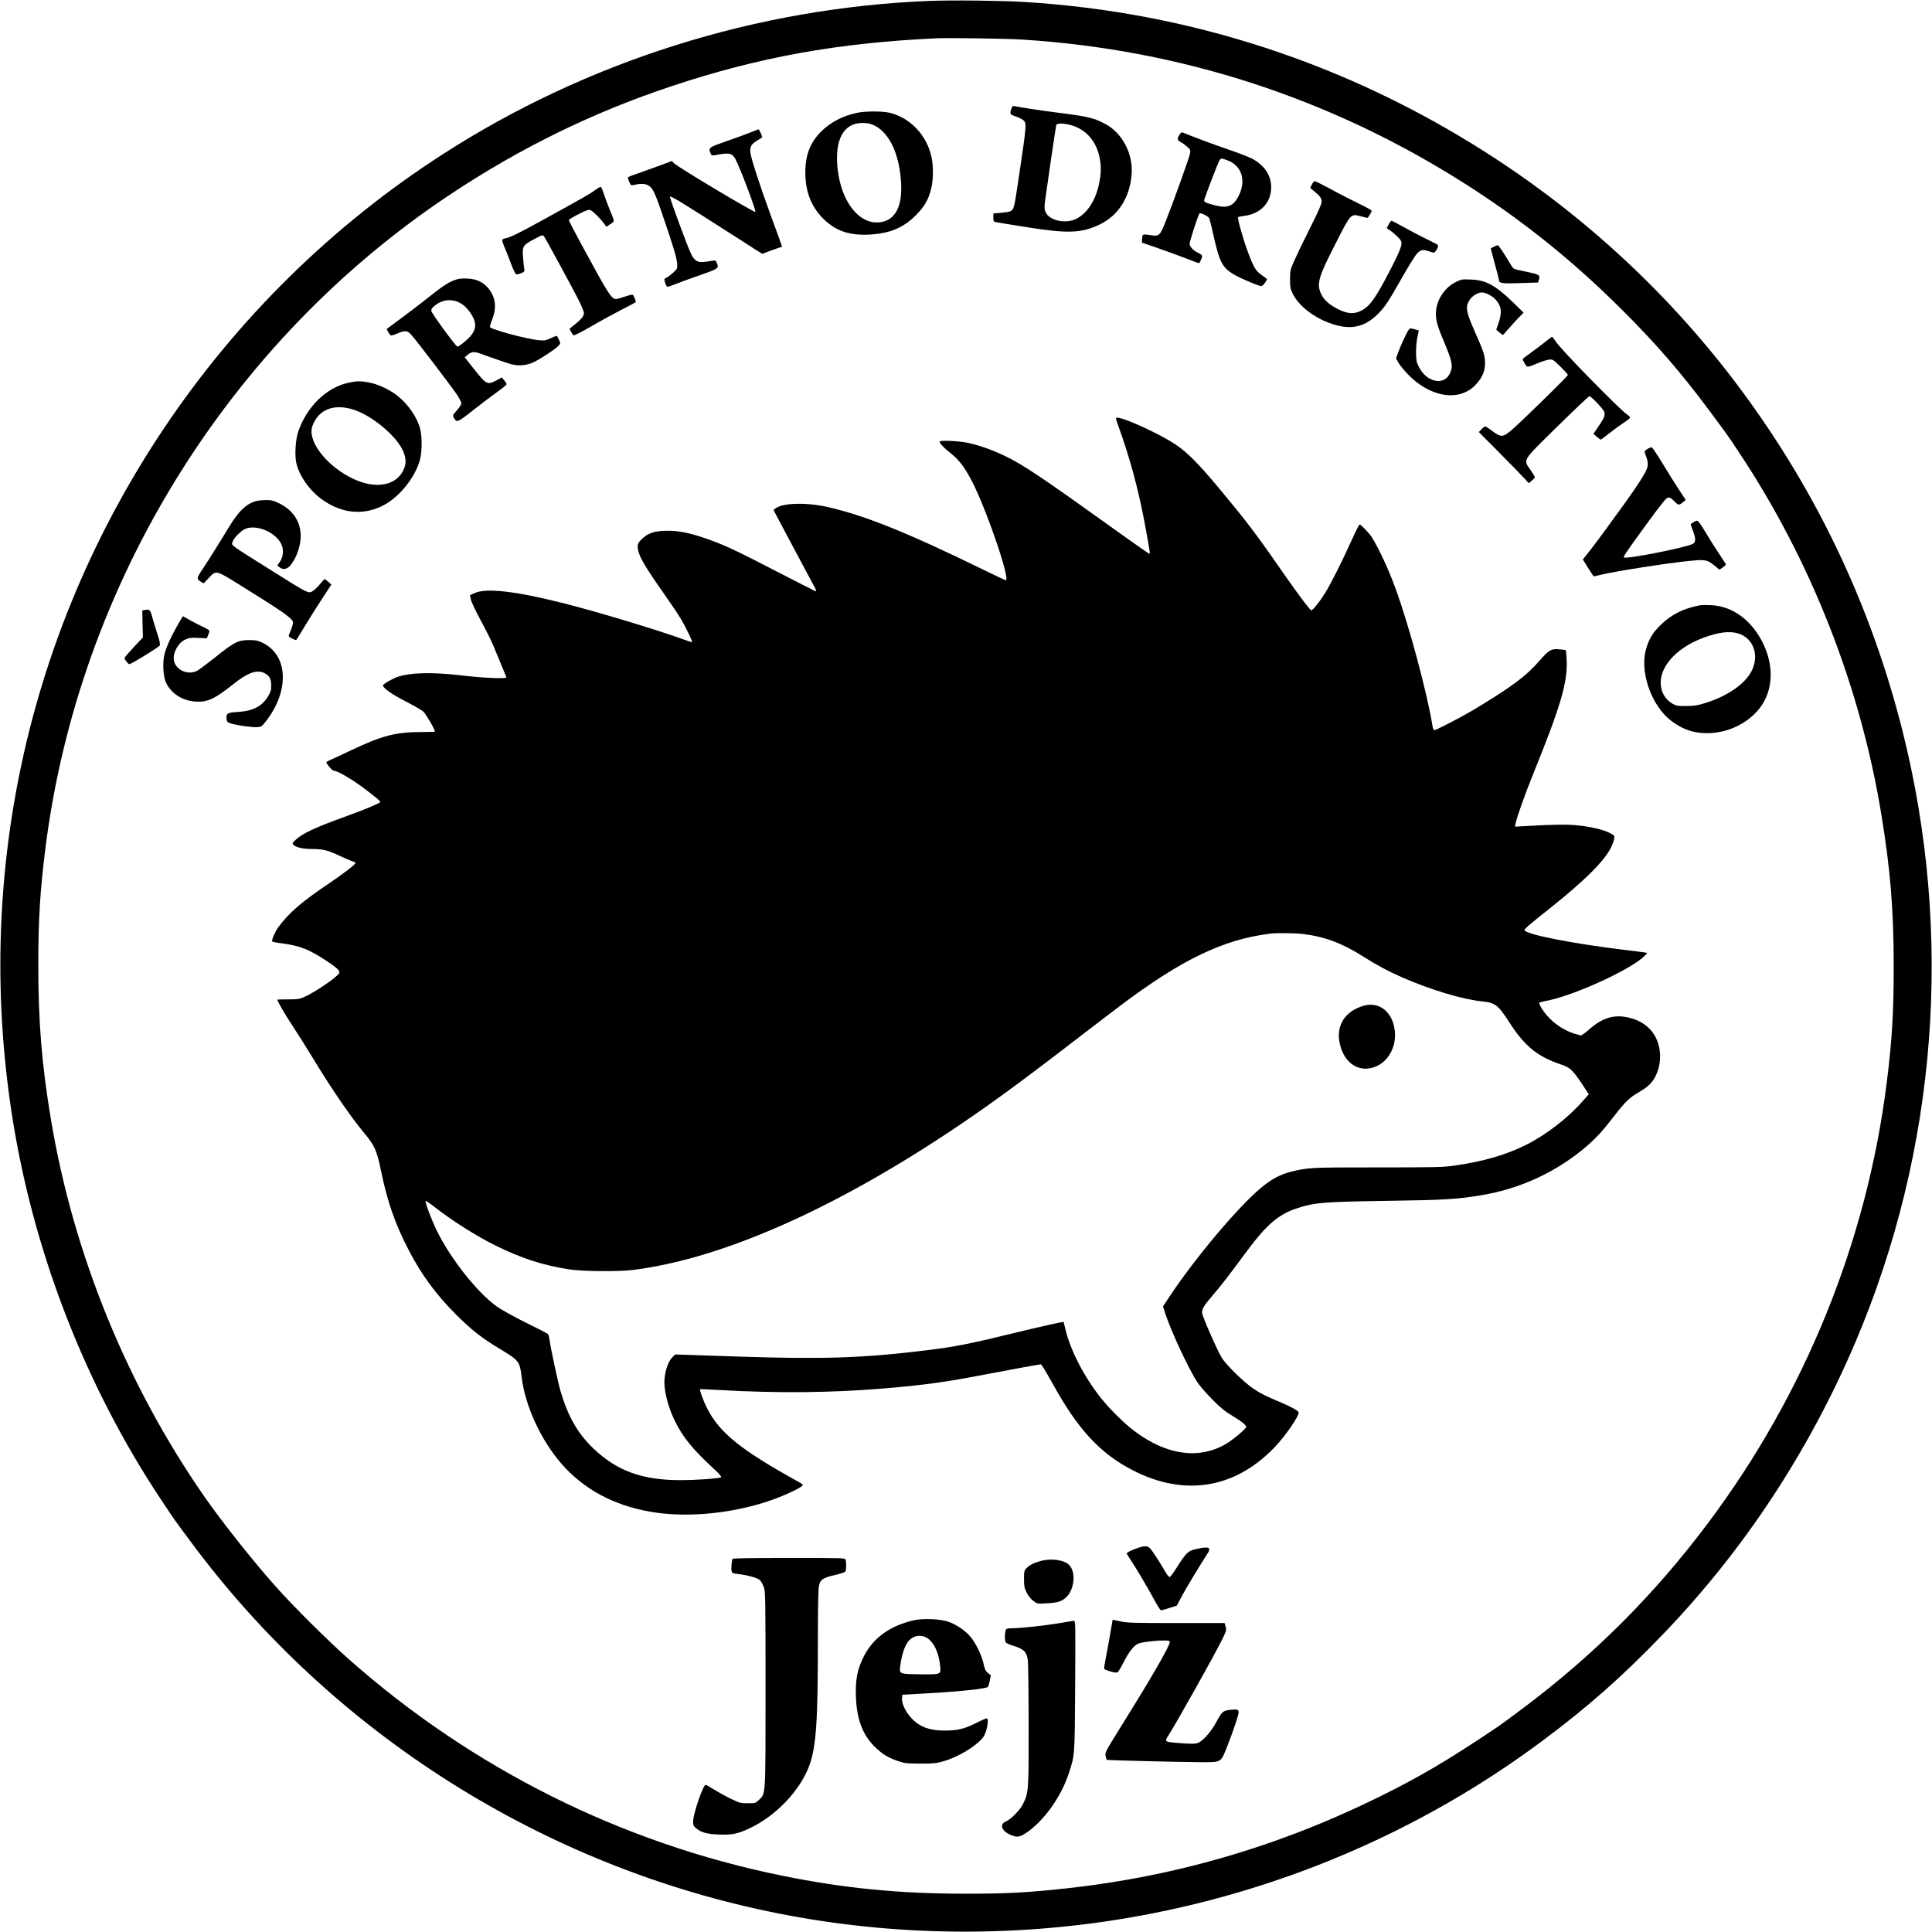 <?xml version="1.0" standalone="no"?>
<!DOCTYPE svg PUBLIC "-//W3C//DTD SVG 20010904//EN"
 "http://www.w3.org/TR/2001/REC-SVG-20010904/DTD/svg10.dtd">
<svg version="1.0" xmlns="http://www.w3.org/2000/svg"
 width="2048pt" height="2048pt" viewBox="0 0 2048 2048"
 preserveAspectRatio="xMidYMid meet">
<g transform="translate(0,2048) scale(0.1,-0.1)"
fill="#000000" stroke="none">
<path d="M9845 20470 c-1828 -74 -3622 -640 -5150 -1624 -1173 -755 -2180
-1746 -2960 -2911 -1457 -2177 -2020 -4791 -1591 -7380 234 -1410 781 -2797
1566 -3976 149 -224 135 -204 321 -454 1504 -2026 3742 -3439 6224 -3929 1204
-238 2457 -255 3675 -51 1609 270 3134 920 4430 1889 477 356 840 677 1267
1121 856 889 1545 1935 2038 3090 871 2044 1047 4332 499 6500 -333 1316 -906
2523 -1714 3610 -730 983 -1641 1832 -2680 2497 -1488 954 -3157 1500 -4910
1607 -241 15 -773 21 -1015 11z m1000 -410 c1682 -108 3262 -623 4685 -1528
610 -388 1149 -821 1670 -1342 358 -357 618 -658 914 -1055 198 -266 184 -246
316 -444 766 -1150 1293 -2490 1515 -3856 95 -585 129 -1005 129 -1605 0 -491
-18 -786 -75 -1235 -211 -1676 -867 -3292 -1893 -4660 -565 -754 -1199 -1389
-1951 -1955 -123 -92 -249 -186 -282 -207 -523 -352 -817 -525 -1248 -738
-1097 -541 -2222 -864 -3430 -984 -358 -36 -554 -45 -960 -45 -703 0 -1285 57
-1940 190 -1707 346 -3289 1137 -4600 2298 -222 197 -579 552 -766 761 -237
265 -571 686 -756 951 -827 1188 -1394 2579 -1632 4001 -98 583 -135 1040
-135 1643 0 485 19 788 75 1235 352 2803 1942 5372 4289 6932 744 495 1513
871 2345 1148 927 309 1765 461 2815 509 132 6 749 -3 915 -14z"/>
<path d="M10721 19328 c-19 -55 -15 -63 43 -81 29 -10 65 -27 80 -38 41 -32
40 -40 -39 -574 -54 -365 -56 -374 -94 -394 -10 -6 -55 -13 -100 -17 l-81 -7
0 -43 c0 -37 3 -44 23 -48 12 -3 155 -26 317 -52 449 -72 593 -67 789 27 198
96 319 289 337 534 16 222 -104 443 -292 538 -117 59 -177 73 -486 112 -180
23 -404 57 -465 70 -17 4 -23 -2 -32 -27z m692 -196 c127 -58 210 -168 242
-317 20 -95 19 -172 -5 -285 -35 -169 -120 -304 -232 -365 -112 -62 -291 -27
-333 64 -15 35 -16 49 -6 128 22 164 112 778 118 797 8 29 129 17 216 -22z"/>
<path d="M9090 19285 c-158 -33 -287 -100 -390 -204 -114 -115 -165 -252 -163
-436 2 -201 62 -354 188 -481 127 -129 275 -181 485 -171 218 11 363 70 495
202 92 91 136 165 165 281 24 94 26 233 5 336 -49 234 -225 420 -446 473 -78
18 -249 18 -339 0z m189 -140 c148 -81 246 -285 270 -561 23 -256 -39 -410
-178 -451 -248 -72 -475 212 -497 621 -15 282 90 434 292 422 43 -2 77 -12
113 -31z"/>
<path d="M7960 19078 c-41 -17 -156 -59 -255 -93 -192 -67 -197 -71 -174 -127
11 -27 15 -29 48 -23 151 29 180 23 215 -38 44 -77 224 -552 213 -563 -10 -11
-809 467 -859 513 l-27 26 -108 -41 c-59 -22 -162 -59 -228 -82 -66 -22 -123
-44 -127 -48 -4 -4 1 -26 12 -49 18 -41 18 -41 57 -32 78 18 129 12 166 -21
38 -33 65 -99 199 -502 78 -235 96 -313 84 -362 -5 -22 -94 -97 -128 -108 -15
-5 12 -88 28 -88 8 0 48 14 91 31 43 18 159 60 258 94 192 67 198 71 174 127
-11 28 -15 30 -48 24 -20 -4 -61 -9 -91 -13 -67 -6 -98 13 -134 85 -35 70
-228 591 -224 607 3 14 130 -63 648 -395 74 -47 179 -114 232 -149 l98 -62 94
36 c53 19 100 35 107 35 14 0 20 -18 -101 310 -124 339 -218 627 -226 694 -7
61 11 91 82 132 24 14 44 28 44 30 0 12 -33 84 -39 83 -3 0 -40 -14 -81 -31z"/>
<path d="M12507 19058 c-32 -50 -30 -63 12 -86 22 -12 54 -36 71 -52 29 -27
31 -34 25 -67 -7 -41 -176 -512 -255 -711 -64 -163 -71 -170 -168 -154 -39 7
-70 8 -76 2 -5 -5 -9 -25 -10 -45 l-1 -37 180 -62 c99 -35 233 -84 298 -109
65 -26 122 -47 126 -47 5 0 15 18 24 40 17 43 15 46 -38 73 -50 25 -85 64 -85
93 0 24 93 310 105 322 10 11 93 -30 103 -51 5 -12 25 -87 42 -167 65 -294 95
-354 215 -427 66 -39 246 -117 289 -125 13 -2 27 8 43 31 13 19 23 37 23 41 0
4 -25 24 -55 44 -63 42 -88 84 -153 262 -46 125 -107 343 -98 352 3 3 34 9 68
14 173 23 283 141 283 303 0 126 -72 233 -202 303 -33 17 -148 62 -254 98
-152 52 -367 132 -486 181 -6 2 -18 -6 -26 -19z m506 -278 c149 -56 199 -211
119 -373 -54 -110 -117 -137 -243 -106 -113 29 -131 38 -123 63 23 73 147 393
159 413 19 28 21 28 88 3z"/>
<path d="M13906 18524 l-17 -37 38 -31 c67 -55 83 -77 83 -114 0 -25 -36 -106
-124 -281 -68 -135 -143 -291 -167 -346 -41 -94 -44 -105 -44 -195 0 -84 3
-101 28 -153 60 -122 207 -241 379 -307 212 -82 368 -58 511 79 81 76 123 139
268 396 68 120 140 236 160 257 41 43 61 46 134 22 47 -17 48 -17 66 7 26 35
30 58 11 69 -9 6 -71 37 -137 69 -66 33 -168 87 -227 120 -59 34 -112 61 -117
61 -6 0 -20 -18 -31 -40 l-20 -39 35 -24 c57 -39 114 -96 120 -120 9 -35 -19
-107 -112 -287 -163 -316 -222 -398 -319 -446 -74 -36 -142 -31 -242 20 -92
46 -149 98 -178 161 -49 105 -29 177 149 524 168 331 164 327 272 298 35 -9
66 -17 69 -17 8 0 46 62 46 76 0 6 -63 41 -140 78 -77 37 -210 105 -295 152
-85 46 -161 84 -168 84 -7 0 -21 -16 -31 -36z"/>
<path d="M6303 18461 c-53 -39 -93 -61 -538 -307 -264 -145 -349 -187 -402
-199 -18 -3 -36 -11 -39 -16 -3 -6 8 -43 25 -82 17 -40 48 -119 70 -177 23
-62 45 -106 54 -108 8 -2 32 4 52 12 36 15 37 18 31 54 -3 20 -9 73 -12 117
-9 113 0 128 117 189 88 47 93 48 106 30 18 -24 260 -470 353 -648 41 -79 70
-148 70 -165 0 -32 -29 -67 -109 -131 l-44 -35 16 -32 c9 -17 21 -35 27 -38 6
-3 88 38 183 93 94 55 240 134 322 177 83 43 152 79 153 81 8 6 -21 76 -32 80
-6 2 -45 -7 -85 -21 -41 -14 -82 -25 -91 -25 -48 0 -80 50 -359 565 -78 143
-141 265 -141 271 0 7 46 35 103 64 85 43 106 50 127 42 25 -10 108 -92 147
-147 l21 -29 42 28 c48 31 48 20 -9 159 -23 55 -50 130 -62 168 -12 38 -26 69
-32 69 -7 -1 -36 -18 -64 -39z"/>
<path d="M15835 17864 c-16 -8 -31 -16 -32 -18 -1 -1 18 -74 42 -161 25 -88
45 -167 45 -177 0 -31 38 -36 230 -29 l184 6 10 34 c13 46 0 53 -132 80 -145
30 -138 27 -163 69 -79 132 -132 212 -142 212 -7 0 -25 -7 -42 -16z"/>
<path d="M4825 17513 c-74 -27 -125 -60 -275 -179 -74 -59 -205 -159 -290
-222 -85 -63 -156 -116 -158 -117 -7 -6 29 -66 42 -71 6 -2 38 7 69 21 79 35
103 33 146 -13 43 -45 415 -533 484 -634 26 -38 47 -80 47 -93 0 -13 -20 -45
-47 -75 -45 -50 -46 -53 -32 -78 31 -55 35 -54 210 84 90 71 206 158 256 194
51 36 93 70 93 77 0 6 -11 25 -25 42 l-26 30 -55 -30 c-100 -52 -107 -49 -251
134 l-87 110 28 23 c42 37 72 40 140 15 127 -47 283 -100 326 -112 80 -21 163
-13 236 21 77 37 229 137 263 174 24 26 24 26 6 66 -10 22 -21 40 -25 40 -4 0
-33 -12 -65 -26 -51 -24 -64 -26 -127 -20 -130 13 -504 114 -514 139 -2 7 7
40 21 74 51 128 41 236 -33 330 -58 72 -127 106 -227 110 -58 3 -93 -1 -130
-14z m14 -228 c60 -21 105 -59 150 -126 78 -117 63 -193 -58 -297 -39 -34 -77
-59 -83 -56 -22 9 -273 353 -276 378 -2 17 7 32 35 55 69 57 154 74 232 46z"/>
<path d="M15435 17492 c-117 -57 -203 -183 -213 -311 -6 -85 11 -150 84 -321
88 -209 99 -262 64 -337 -54 -121 -216 -105 -307 30 -18 27 -37 65 -43 85 -14
53 -12 186 5 267 8 38 15 71 15 71 0 1 -21 7 -46 14 -43 12 -48 12 -61 -6 -20
-25 -86 -167 -113 -243 l-22 -60 26 -46 c15 -25 55 -75 89 -111 238 -256 554
-309 729 -123 68 72 99 142 100 221 0 87 -12 126 -104 333 -96 216 -106 267
-64 338 27 48 90 87 137 87 37 -1 106 -36 140 -72 65 -69 74 -138 34 -253
l-24 -70 31 -27 c18 -16 35 -28 39 -28 4 0 28 26 54 58 27 31 75 84 107 118
l59 60 -113 110 c-191 184 -287 235 -448 241 -88 4 -99 2 -155 -25z"/>
<path d="M16390 16864 c-30 -25 -99 -77 -152 -115 -54 -39 -98 -73 -98 -76 0
-3 10 -23 22 -45 26 -46 26 -46 138 2 41 17 94 34 117 37 42 6 43 5 123 -72
44 -43 80 -84 80 -90 0 -12 -417 -421 -574 -564 -112 -100 -131 -103 -231 -27
-33 25 -65 46 -71 46 -5 0 -23 -13 -39 -30 l-29 -30 216 -217 c119 -120 238
-242 265 -272 l49 -53 32 27 c18 15 32 31 32 36 0 6 -20 39 -45 76 -80 116
-97 87 282 460 181 178 334 323 341 323 19 0 151 -139 158 -167 10 -37 -2 -67
-61 -152 l-54 -80 35 -30 c19 -17 38 -31 42 -31 4 0 47 32 95 70 48 38 117 88
152 111 36 23 65 47 65 53 0 6 -16 22 -36 35 -79 54 -694 682 -747 764 -21 31
-41 57 -45 57 -4 -1 -32 -21 -62 -46z"/>
<path d="M3695 16423 c-235 -50 -445 -255 -535 -523 -27 -82 -37 -242 -20
-323 28 -136 140 -296 275 -393 208 -148 437 -170 645 -63 178 91 350 309 395
499 19 83 19 227 0 309 -29 121 -126 264 -243 357 -82 64 -207 123 -299 139
-97 18 -130 17 -218 -2z m35 -280 c199 -55 478 -284 546 -451 31 -76 31 -135
-2 -200 -81 -163 -296 -198 -531 -87 -263 124 -468 373 -438 534 8 44 46 112
83 147 82 77 199 97 342 57z"/>
<path d="M11830 16046 c0 -8 7 -33 16 -57 134 -367 227 -712 302 -1129 42
-233 45 -250 35 -250 -4 0 -125 84 -268 186 -781 560 -968 688 -1152 793 -159
90 -346 163 -503 197 -95 20 -300 29 -300 13 0 -19 47 -68 119 -125 94 -73
158 -162 246 -339 103 -210 275 -681 326 -890 21 -90 23 -115 9 -115 -5 0
-121 54 -257 121 -788 385 -1237 565 -1628 654 -223 51 -476 45 -553 -13 l-23
-18 196 -369 c108 -204 212 -398 231 -433 29 -53 31 -63 16 -58 -11 4 -203
102 -428 218 -432 224 -555 280 -749 346 -168 56 -271 76 -395 76 -130 -1
-203 -25 -267 -89 -35 -34 -43 -49 -43 -78 0 -84 57 -186 276 -497 72 -102
155 -225 184 -275 50 -83 123 -235 116 -242 -2 -2 -46 13 -100 32 -276 100
-889 285 -1241 375 -522 133 -843 171 -966 112 l-47 -21 9 -44 c4 -24 50 -122
102 -218 52 -96 113 -217 135 -269 33 -78 116 -281 140 -339 7 -19 -239 -9
-483 20 -310 36 -538 30 -675 -18 -60 -22 -150 -75 -150 -89 0 -28 98 -97 240
-169 83 -43 168 -91 187 -108 27 -24 123 -188 123 -212 0 -3 -64 -5 -142 -5
-273 0 -420 -38 -747 -194 -108 -51 -211 -99 -229 -106 -17 -7 -32 -16 -32
-20 0 -18 62 -90 78 -90 38 0 195 -91 328 -192 132 -100 172 -134 163 -142
-20 -18 -163 -78 -349 -145 -347 -126 -469 -183 -549 -256 -30 -28 -33 -35
-23 -48 24 -29 102 -47 201 -47 115 0 165 -13 293 -73 53 -25 113 -50 132 -57
20 -6 36 -15 35 -18 -1 -15 -131 -115 -269 -208 -299 -201 -437 -319 -552
-476 -30 -40 -71 -135 -63 -147 2 -5 46 -14 97 -20 199 -27 289 -62 478 -186
117 -77 149 -109 134 -133 -29 -47 -270 -210 -376 -254 -44 -19 -71 -22 -165
-22 -62 0 -113 -1 -113 -3 0 -17 79 -153 155 -268 51 -77 139 -216 196 -310
215 -357 424 -662 577 -845 101 -120 127 -179 168 -378 70 -342 151 -575 300
-861 132 -254 286 -463 494 -672 164 -164 275 -252 470 -369 204 -123 209
-130 230 -302 37 -300 201 -658 416 -908 237 -274 553 -446 947 -515 362 -64
822 -26 1222 102 176 56 395 157 395 182 0 4 -19 18 -42 31 -614 338 -842 522
-974 784 -40 79 -81 194 -72 200 1 1 102 -3 223 -10 599 -34 1169 -28 1705 16
453 38 670 68 1105 152 296 57 579 108 581 105 0 -1 14 -22 31 -47 16 -25 65
-108 107 -185 243 -437 467 -686 773 -858 567 -320 1127 -245 1563 210 117
121 271 347 255 373 -12 20 -83 59 -177 99 -169 71 -212 92 -298 148 -93 60
-284 245 -336 325 -43 65 -205 434 -211 478 -5 42 16 77 127 207 80 92 143
175 357 463 196 263 323 373 503 435 195 67 284 75 965 85 621 9 755 17 1014
61 414 70 795 248 1112 520 101 88 169 162 294 324 114 147 159 190 254 245
100 58 145 101 181 174 84 171 54 385 -69 505 -63 61 -134 97 -236 118 -145
29 -266 -11 -404 -133 -40 -36 -79 -63 -87 -60 -7 3 -32 10 -56 16 -89 25
-198 89 -266 159 -73 74 -132 168 -110 175 7 3 49 12 93 21 302 65 889 337
1019 473 l28 31 -33 5 c-19 3 -110 15 -204 26 -557 67 -1065 167 -1065 211 0
13 60 64 255 219 395 314 601 521 669 670 13 30 26 69 28 85 3 27 -2 32 -52
57 -72 35 -197 64 -340 79 -109 11 -259 9 -548 -8 l-112 -6 6 34 c13 69 96
301 194 544 285 703 358 954 347 1188 -2 53 -7 100 -10 103 -3 4 -35 9 -70 11
-85 7 -107 -6 -207 -120 -145 -167 -296 -279 -712 -529 -122 -72 -384 -208
-403 -208 -8 0 -16 17 -20 43 -55 347 -255 1090 -397 1472 -75 203 -172 410
-246 529 -27 43 -116 136 -130 136 -5 0 -42 -73 -82 -162 -100 -223 -221 -463
-285 -567 -54 -87 -129 -181 -145 -181 -12 0 -130 156 -272 360 -320 460 -393
557 -703 930 -211 255 -343 388 -461 466 -199 133 -634 324 -634 280z m1985
-5467 c227 -28 415 -98 636 -239 147 -93 263 -155 420 -224 303 -131 630 -229
839 -251 141 -14 171 -38 292 -226 159 -247 296 -359 537 -440 113 -37 136
-61 284 -290 l19 -29 -59 -66 c-161 -185 -393 -364 -608 -471 -214 -107 -454
-176 -765 -220 -110 -16 -209 -18 -810 -18 -717 0 -733 -1 -915 -46 -116 -29
-207 -78 -322 -174 -239 -200 -690 -735 -961 -1142 l-74 -112 27 -83 c62 -187
243 -574 335 -717 23 -36 93 -117 155 -180 89 -91 135 -129 212 -175 105 -63
153 -102 153 -123 0 -17 -143 -138 -212 -178 -288 -169 -631 -122 -974 136
-97 72 -254 226 -341 334 -184 225 -337 520 -390 747 -9 40 -17 74 -18 75 -2
5 -237 -48 -481 -107 -525 -128 -664 -156 -984 -195 -679 -82 -1083 -95 -1988
-65 l-664 22 -28 -27 c-59 -56 -97 -200 -85 -315 12 -116 53 -250 110 -365 87
-175 184 -294 420 -513 46 -42 75 -76 69 -81 -15 -14 -257 -31 -434 -31 -401
0 -669 97 -917 333 -169 161 -271 338 -352 613 -27 94 -101 437 -117 547 -3
27 -12 53 -18 58 -6 5 -110 59 -231 118 -128 64 -257 135 -308 171 -210 150
-495 511 -642 815 -48 99 -115 275 -115 304 0 6 42 -21 93 -61 183 -144 451
-314 651 -412 276 -136 504 -210 786 -253 143 -21 514 -24 670 -5 933 117
2108 633 3385 1485 402 269 735 513 1379 1010 105 81 286 219 401 306 649 489
1093 703 1590 764 68 9 266 6 350 -4z"/>
<path d="M14445 9816 c-189 -60 -281 -206 -245 -388 35 -179 154 -289 299
-275 190 17 322 218 282 431 -34 186 -175 283 -336 232z"/>
<path d="M17462 15720 c-24 -15 -32 -26 -27 -37 34 -89 38 -117 26 -162 -12
-46 -101 -187 -232 -368 -41 -55 -123 -170 -184 -253 -60 -84 -145 -197 -188
-252 l-78 -99 56 -90 c31 -49 58 -89 60 -89 2 0 41 9 87 20 152 36 708 123
926 144 171 17 189 14 273 -55 l46 -38 37 25 c23 16 34 30 29 37 -4 7 -41 64
-83 127 -42 63 -105 163 -140 223 -39 66 -69 107 -79 107 -9 0 -28 -8 -41 -17
-14 -9 -26 -17 -28 -18 -1 -1 9 -32 23 -69 32 -84 32 -121 2 -140 -56 -37
-719 -168 -733 -145 -6 10 18 46 179 269 180 249 259 350 279 361 22 12 42 2
82 -40 36 -38 46 -38 85 -6 l30 26 -77 117 c-42 64 -120 189 -173 277 -53 88
-103 161 -110 163 -8 1 -29 -7 -47 -18z"/>
<path d="M2705 15166 c-98 -31 -174 -104 -271 -262 -34 -54 -99 -160 -144
-234 -46 -74 -110 -175 -143 -224 -64 -95 -65 -104 -15 -134 l27 -16 54 57
c78 84 73 85 315 -65 460 -285 564 -358 577 -399 4 -10 -5 -47 -19 -82 -15
-35 -26 -66 -26 -69 0 -12 73 -49 81 -41 4 4 47 73 95 153 48 80 130 210 182
289 l95 145 -32 28 c-17 15 -35 28 -40 28 -4 0 -25 -22 -47 -49 -21 -27 -54
-59 -71 -71 -52 -36 -40 -42 -438 208 -459 288 -431 268 -421 305 10 41 92
124 141 143 120 45 316 -39 376 -162 29 -61 23 -134 -14 -189 l-28 -40 22 -17
c37 -31 83 -23 117 18 46 56 81 134 100 222 39 190 -43 352 -220 437 -62 30
-82 35 -143 34 -38 0 -88 -6 -110 -13z"/>
<path d="M18020 14064 c-178 -35 -304 -98 -417 -209 -88 -87 -128 -155 -158
-270 -62 -243 68 -597 277 -751 122 -90 235 -127 379 -126 265 2 520 156 618
374 92 204 58 461 -90 683 -125 186 -298 291 -493 300 -50 2 -102 1 -116 -1z
m406 -299 c157 -47 224 -224 147 -387 -69 -146 -259 -278 -508 -354 -71 -22
-111 -28 -190 -28 -89 -1 -105 2 -145 24 -61 34 -106 97 -120 166 -42 202 145
423 451 535 158 58 272 72 365 44z"/>
<path d="M1531 14013 l-23 -5 3 -142 4 -143 -97 -103 c-54 -58 -98 -109 -98
-116 0 -15 39 -64 51 -64 21 0 314 180 322 198 7 15 -1 51 -27 129 -19 59 -44
140 -54 178 -20 73 -26 79 -81 68z"/>
<path d="M1926 13927 c-96 -159 -157 -286 -182 -380 -22 -85 -15 -234 14 -299
52 -117 174 -197 316 -205 126 -8 204 29 401 186 153 122 247 155 328 116 52
-26 72 -61 72 -131 0 -51 -6 -69 -35 -118 -64 -105 -160 -154 -323 -163 -109
-7 -121 -15 -115 -76 3 -27 9 -34 42 -45 62 -20 227 -44 281 -40 47 3 50 5
102 73 244 321 225 691 -43 821 -51 24 -71 29 -144 29 -115 0 -157 -21 -354
-179 -88 -70 -177 -136 -197 -147 -100 -50 -229 9 -246 114 -12 79 47 185 124
219 38 17 61 20 136 16 l90 -4 13 33 c8 18 14 38 14 45 0 7 -30 26 -66 42 -37
17 -100 49 -140 72 l-75 42 -13 -21z"/>
<path d="M12047 4066 c-37 -14 -76 -30 -85 -37 -9 -8 -18 -14 -20 -15 -1 0 16
-28 38 -62 63 -94 189 -306 255 -430 33 -61 65 -112 72 -112 7 0 47 11 90 25
l78 25 54 102 c43 82 178 305 280 464 8 12 11 29 8 38 -7 18 -57 15 -157 -9
-66 -17 -94 -45 -185 -190 -34 -55 -69 -101 -76 -102 -8 -2 -33 30 -58 75 -55
96 -123 200 -151 230 -27 28 -58 28 -143 -2z"/>
<path d="M7764 3955 c-9 -31 -14 -106 -9 -128 6 -22 14 -26 68 -32 104 -12
206 -41 232 -65 13 -13 32 -46 42 -74 17 -48 18 -119 18 -1081 0 -1155 3
-1104 -70 -1175 -35 -34 -38 -35 -118 -35 -77 0 -88 3 -177 46 -52 25 -132 69
-177 97 -46 29 -87 52 -93 52 -26 0 -131 -303 -132 -383 -1 -46 2 -53 32 -78
53 -44 113 -61 240 -66 132 -6 199 7 317 62 286 132 545 403 643 672 72 200
90 462 90 1330 0 336 4 540 11 572 14 67 42 86 170 115 55 12 105 29 110 37
10 15 12 92 3 124 -5 20 -13 20 -601 20 -388 0 -597 -3 -599 -10z"/>
<path d="M11025 3931 c-75 -22 -113 -42 -145 -76 -23 -24 -25 -35 -25 -113 0
-75 4 -95 28 -144 18 -36 43 -68 70 -88 42 -32 42 -32 137 -26 121 6 162 19
210 62 88 80 108 263 37 341 -52 58 -195 78 -312 44z"/>
<path d="M9690 3305 c-253 -57 -432 -185 -532 -381 -70 -138 -91 -246 -85
-426 8 -252 76 -423 221 -555 70 -64 123 -95 222 -130 73 -25 90 -27 239 -28
138 0 171 3 240 23 162 46 351 160 426 255 36 45 65 186 41 201 -5 3 -56 -19
-113 -48 -128 -64 -201 -81 -339 -81 -129 1 -222 27 -295 83 -92 70 -160 188
-153 264 l3 33 215 12 c377 20 672 51 692 71 5 5 14 34 20 66 l12 57 -31 24
c-25 21 -34 38 -47 99 -21 92 -80 214 -137 284 -54 66 -153 133 -239 162 -85
29 -266 36 -360 15z m130 -184 c75 -39 133 -159 146 -300 9 -93 12 -92 -222
-89 -223 4 -214 -2 -197 116 14 92 42 179 74 223 47 67 129 88 199 50z"/>
<path d="M11771 3173 c-13 -76 -34 -191 -47 -257 -13 -65 -22 -122 -19 -126 7
-12 95 -40 124 -40 23 0 32 13 78 103 56 110 108 179 154 202 31 16 177 35
277 35 51 0 62 -3 62 -17 0 -41 -196 -381 -523 -904 -160 -258 -165 -267 -157
-303 4 -21 10 -39 12 -41 5 -5 824 -25 1009 -25 209 0 199 -6 268 168 63 159
121 333 121 360 0 30 -14 35 -87 27 -79 -8 -90 -18 -152 -134 -57 -105 -146
-203 -198 -219 -27 -8 -74 -8 -168 -1 -186 14 -184 12 -136 88 98 156 475 829
562 1003 50 101 52 108 41 145 l-11 38 -513 0 c-452 0 -522 2 -592 18 -43 9
-79 17 -81 17 -1 0 -12 -62 -24 -137z"/>
<path d="M11235 3275 c-140 -25 -416 -55 -507 -55 -31 0 -60 -5 -63 -11 -15
-23 -17 -124 -3 -140 7 -8 47 -26 88 -38 106 -33 136 -65 146 -156 4 -39 8
-351 8 -695 1 -686 0 -702 -61 -826 -30 -61 -130 -162 -181 -183 -68 -28 -47
-96 41 -137 73 -34 104 -31 174 16 187 125 370 380 452 630 65 198 64 179 68
933 4 659 4 687 -14 686 -10 -1 -76 -12 -148 -24z"/>
</g>
</svg>
